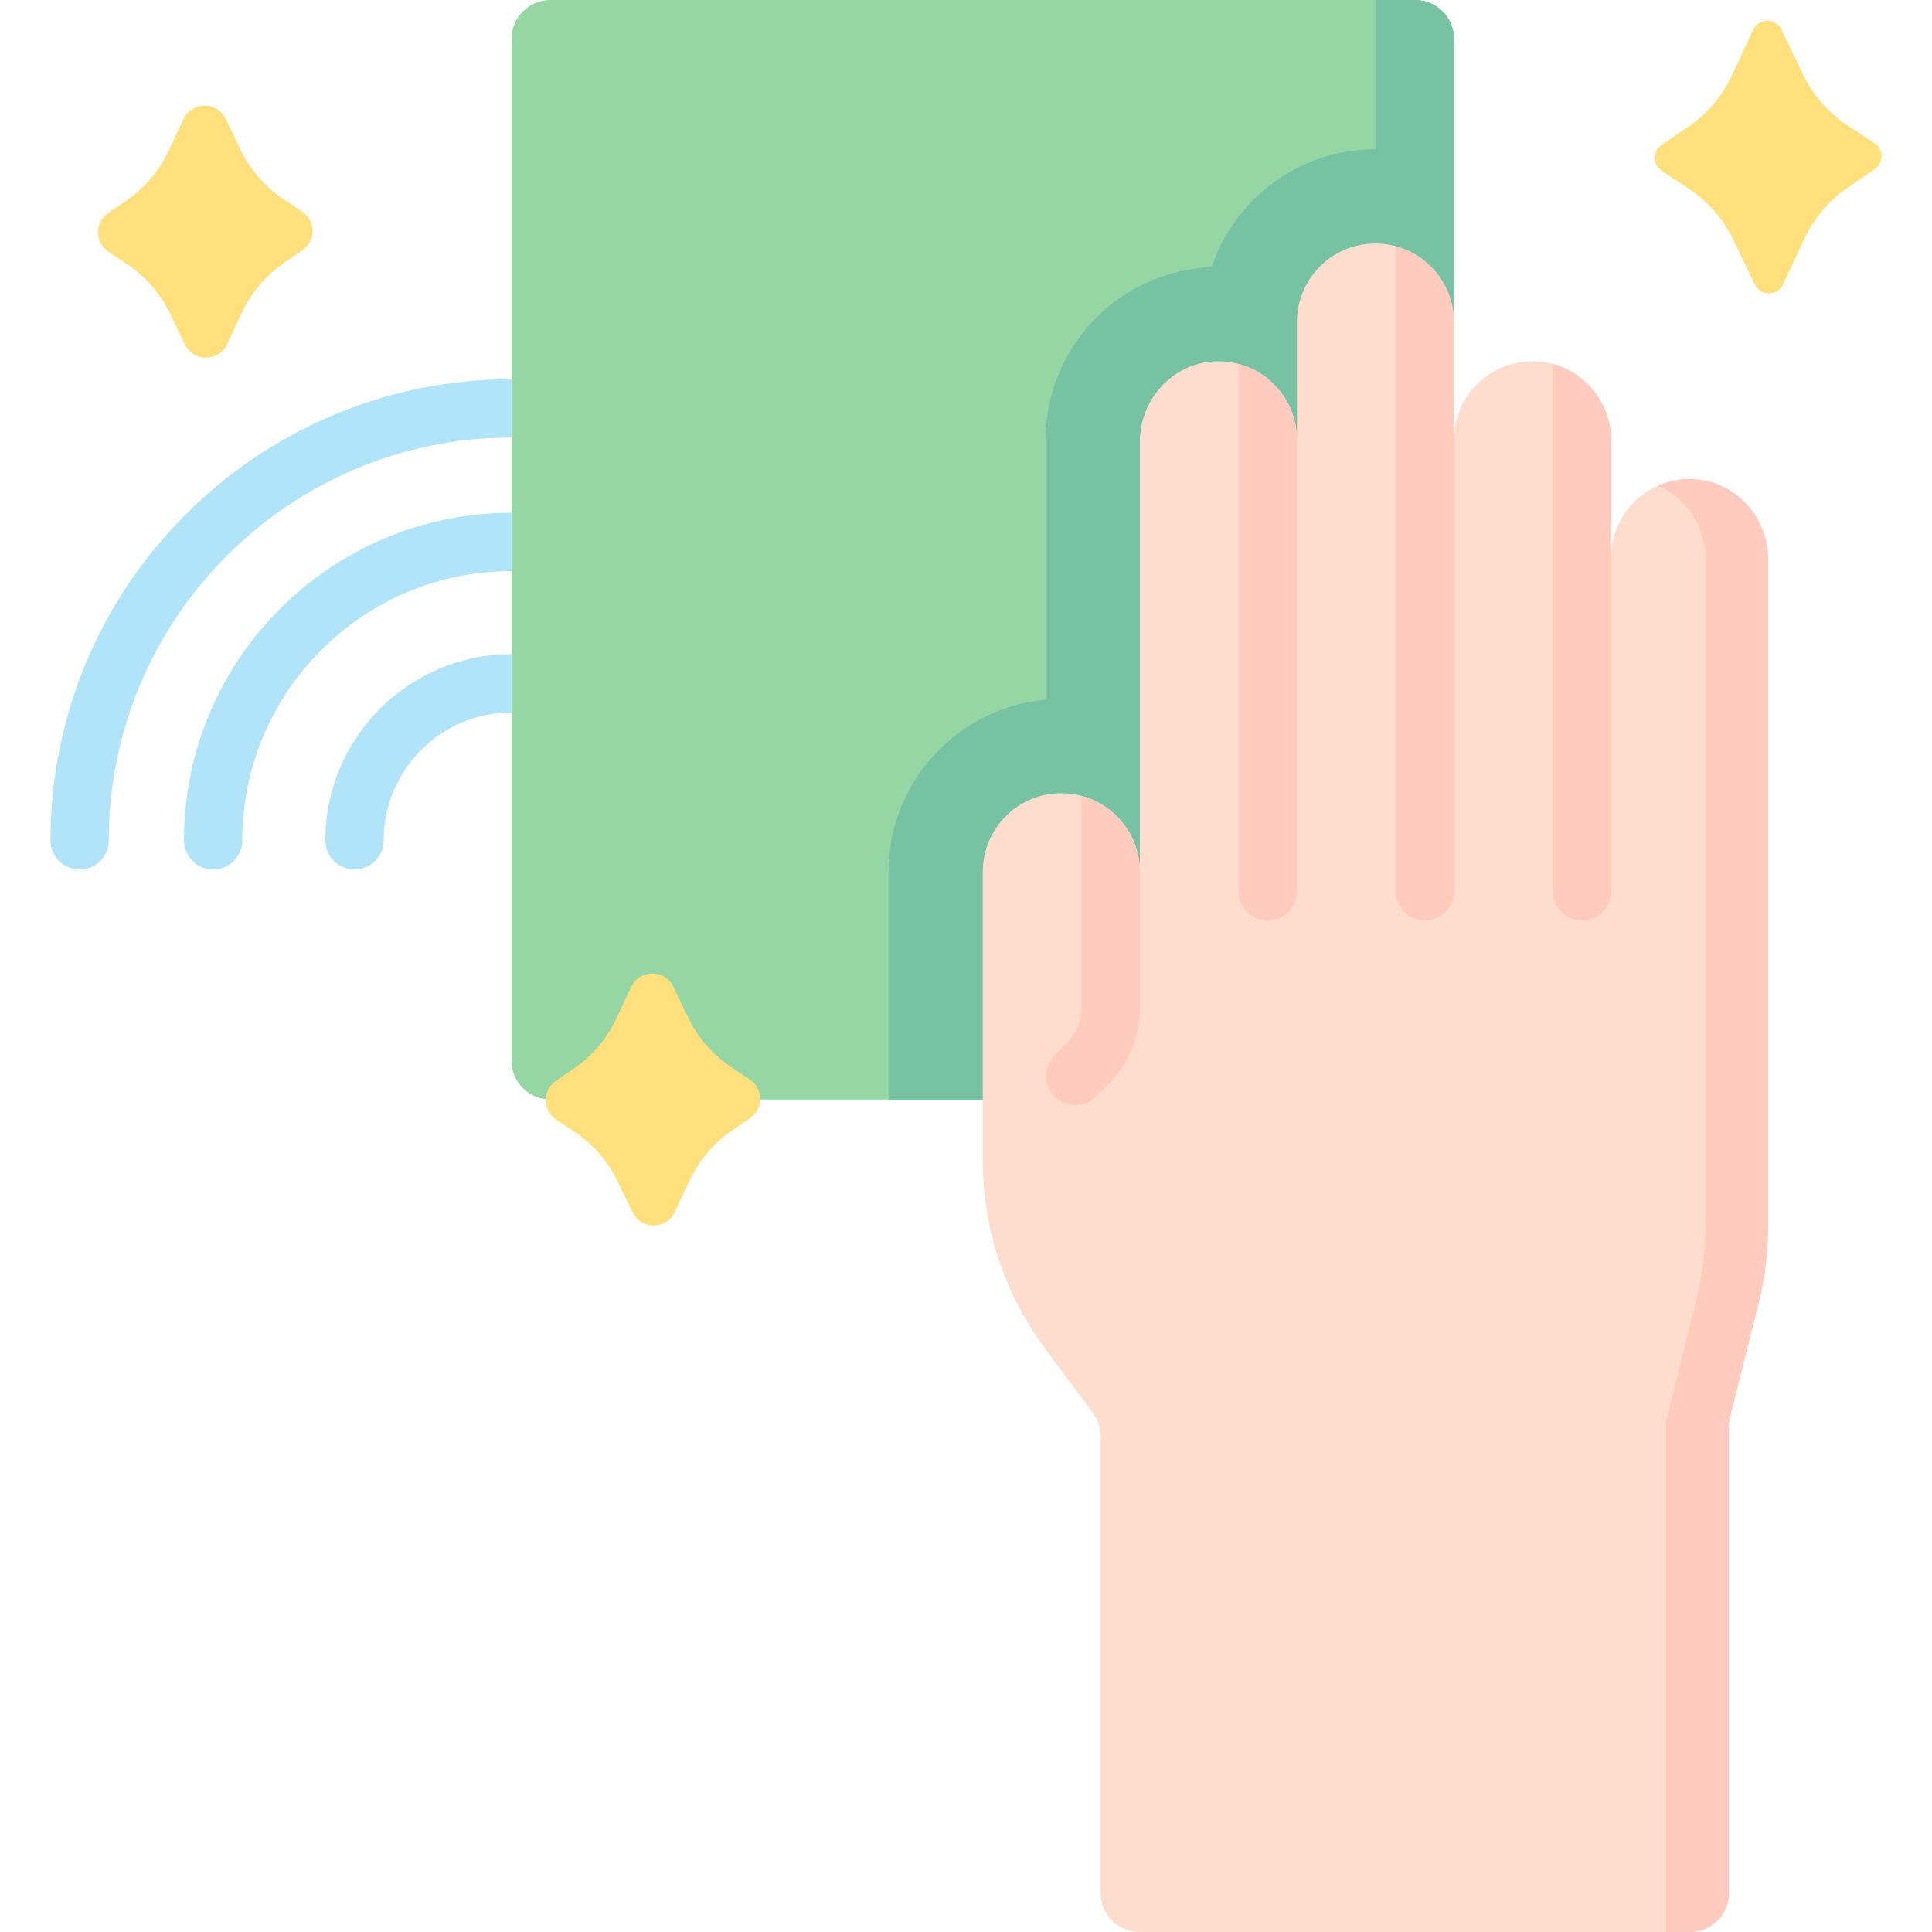 <svg id="Capa_1" enable-background="new 0 0 512 512" height="512" viewBox="0 0 512 512" width="512" xmlns="http://www.w3.org/2000/svg"><g><g><path d="m21.101 230.426c-4.267 0-7.726-3.459-7.726-7.726 0-67.38 54.818-122.198 122.198-122.198 4.267 0 7.726 3.459 7.726 7.726s-3.459 7.726-7.726 7.726c-58.86 0-106.745 47.886-106.745 106.745-.001 4.268-3.46 7.727-7.727 7.727z" fill="#b1e4f9"/></g><g><path d="m56.483 230.426c-4.267 0-7.726-3.459-7.726-7.726 0-47.87 38.946-86.816 86.816-86.816 4.267 0 7.726 3.459 7.726 7.726 0 4.268-3.459 7.726-7.726 7.726-39.35 0-71.363 32.013-71.363 71.363 0 4.268-3.46 7.727-7.727 7.727z" fill="#b1e4f9"/></g><g><path d="m93.947 230.426c-4.267 0-7.726-3.459-7.726-7.726 0-27.213 22.139-49.352 49.353-49.352 4.267 0 7.726 3.459 7.726 7.726s-3.459 7.726-7.726 7.726c-18.693 0-33.9 15.207-33.9 33.899-.001 4.268-3.46 7.727-7.727 7.727z" fill="#b1e4f9"/></g><g><path d="m145.874 291.382h229.152c5.69 0 10.302-4.612 10.302-10.302v-270.778c0-5.69-4.612-10.302-10.302-10.302h-229.152c-5.69 0-10.302 4.612-10.302 10.302v270.778c.001 5.69 4.613 10.302 10.302 10.302z" fill="#95d6a4"/></g><g><path d="m364.516 0v39.545c-20.171 0-37.336 13.109-43.425 31.254-24.417.948-43.99 21.109-43.99 45.754v68.871c-23.305 2.109-41.626 21.755-41.626 45.601v60.358h139.552c5.69 0 10.302-4.612 10.302-10.302v-270.779c0-5.69-4.612-10.302-10.302-10.302z" fill="#78c2a4"/></g><g><g><path d="m448.527 126.973c-11.841-.421-21.572 9.053-21.572 20.799v-30.721c0-11.285-8.776-20.897-20.054-21.298-11.841-.421-21.572 9.053-21.572 20.799v-30.72c0-11.285-8.776-20.897-20.054-21.298-11.841-.421-21.572 9.053-21.572 20.799v31.22c0-11.747-9.731-21.22-21.572-20.8-11.278.401-20.054 10.013-20.054 21.298v113.973c0-11.495-9.318-20.813-20.813-20.813-11.495 0-20.813 9.318-20.813 20.813v76.589c0 17.844 5.733 35.216 16.354 49.554l12.841 17.336c1.314 1.774 2.024 3.924 2.024 6.132v121.062c0 5.69 4.612 10.302 10.302 10.302h145.9c5.69 0 10.302-4.612 10.302-10.302v-123.713c0-.842.103-1.681.308-2.499l7.613-30.453c1.651-6.604 2.486-13.385 2.486-20.192v-176.569c0-11.285-8.776-20.897-20.054-21.298z" fill="#ffddce"/></g><g><path d="m449.716 127.049c-3.678-.34-7.169.296-10.273 1.653 7.348 3.213 12.488 10.537 12.488 19.07v177.068c0 6.807-.835 13.589-2.486 20.192l-7.921 31.683v135.285h6.349c5.69 0 10.302-4.612 10.302-10.302v-123.714c0-.842.103-1.681.308-2.499l7.613-30.453c1.651-6.604 2.486-13.385 2.486-20.192v-176.55c-.001-10.837-8.076-20.244-18.866-21.241z" fill="#ffcbbe"/></g></g><g><g><path d="m489.592 49.782 7.241-4.958c2.413-1.652 2.385-5.221-.053-6.836l-7.273-4.816c-4.997-3.309-9.009-7.906-11.611-13.306l-5.807-12.047c-1.508-3.129-5.973-3.103-7.445.043l-5.724 12.24c-2.521 5.391-6.44 10.007-11.351 13.369l-7.241 4.958c-2.413 1.652-2.385 5.221.053 6.836l7.273 4.816c4.997 3.309 9.009 7.906 11.611 13.306l5.807 12.047c1.508 3.129 5.973 3.103 7.445-.043l5.724-12.24c2.521-5.391 6.441-10.007 11.351-13.369z" fill="#ffe07d"/></g></g><g><g><path d="m75.413 69.554 4.717-3.23c3.619-2.478 3.577-7.832-.079-10.253l-4.722-3.127c-4.997-3.309-9.009-7.906-11.611-13.306l-3.923-8.138c-2.262-4.693-8.96-4.654-11.167.065l-3.886 8.309c-2.521 5.391-6.44 10.007-11.351 13.369l-4.717 3.23c-3.619 2.478-3.577 7.832.079 10.253l4.722 3.127c4.997 3.309 9.009 7.906 11.611 13.306l3.923 8.138c2.262 4.693 8.96 4.654 11.167-.065l3.886-8.309c2.521-5.39 6.441-10.007 11.351-13.369z" fill="#ffe07d"/></g></g><g><g><path d="m194.047 299.538 4.717-3.23c3.619-2.478 3.577-7.832-.079-10.254l-4.722-3.127c-4.997-3.309-9.009-7.906-11.611-13.306l-3.923-8.138c-2.262-4.693-8.96-4.654-11.167.065l-3.886 8.309c-2.521 5.391-6.44 10.007-11.351 13.369l-4.717 3.23c-3.619 2.478-3.577 7.832.079 10.253l4.722 3.127c4.997 3.309 9.009 7.906 11.611 13.306l3.923 8.138c2.262 4.693 8.96 4.654 11.167-.065l3.886-8.309c2.522-5.39 6.441-10.006 11.351-13.368z" fill="#ffe07d"/></g></g><g><g><path d="m284.984 292.864c1.977 0 3.955-.755 5.464-2.263l3.27-3.27c5.39-5.391 8.359-12.558 8.359-20.181v-36.127c0-9.638-6.56-17.723-15.453-20.09v56.217c0 3.495-1.361 6.782-3.834 9.254l-3.27 3.27c-3.017 3.018-3.017 7.909 0 10.928 1.51 1.508 3.487 2.262 5.464 2.262z" fill="#ffcbbe"/></g><g><path d="m335.976 243.954c4.268 0 7.726-3.459 7.726-7.726v-119.678c-.001-9.637-6.561-17.72-15.453-20.088v139.765c.001 4.268 3.46 7.727 7.727 7.727z" fill="#ffcbbe"/></g><g><path d="m377.602 243.954c4.268 0 7.726-3.459 7.726-7.726v-150.902c-.004-9.635-6.563-17.716-15.453-20.083v170.984c.001 4.268 3.459 7.727 7.727 7.727z" fill="#ffcbbe"/></g><g><path d="m419.229 243.954c4.268 0 7.726-3.459 7.726-7.726v-119.675c0-9.638-6.56-17.722-15.452-20.09v139.765c-.001 4.267 3.458 7.726 7.726 7.726z" fill="#ffcbbe"/></g></g></g></svg>